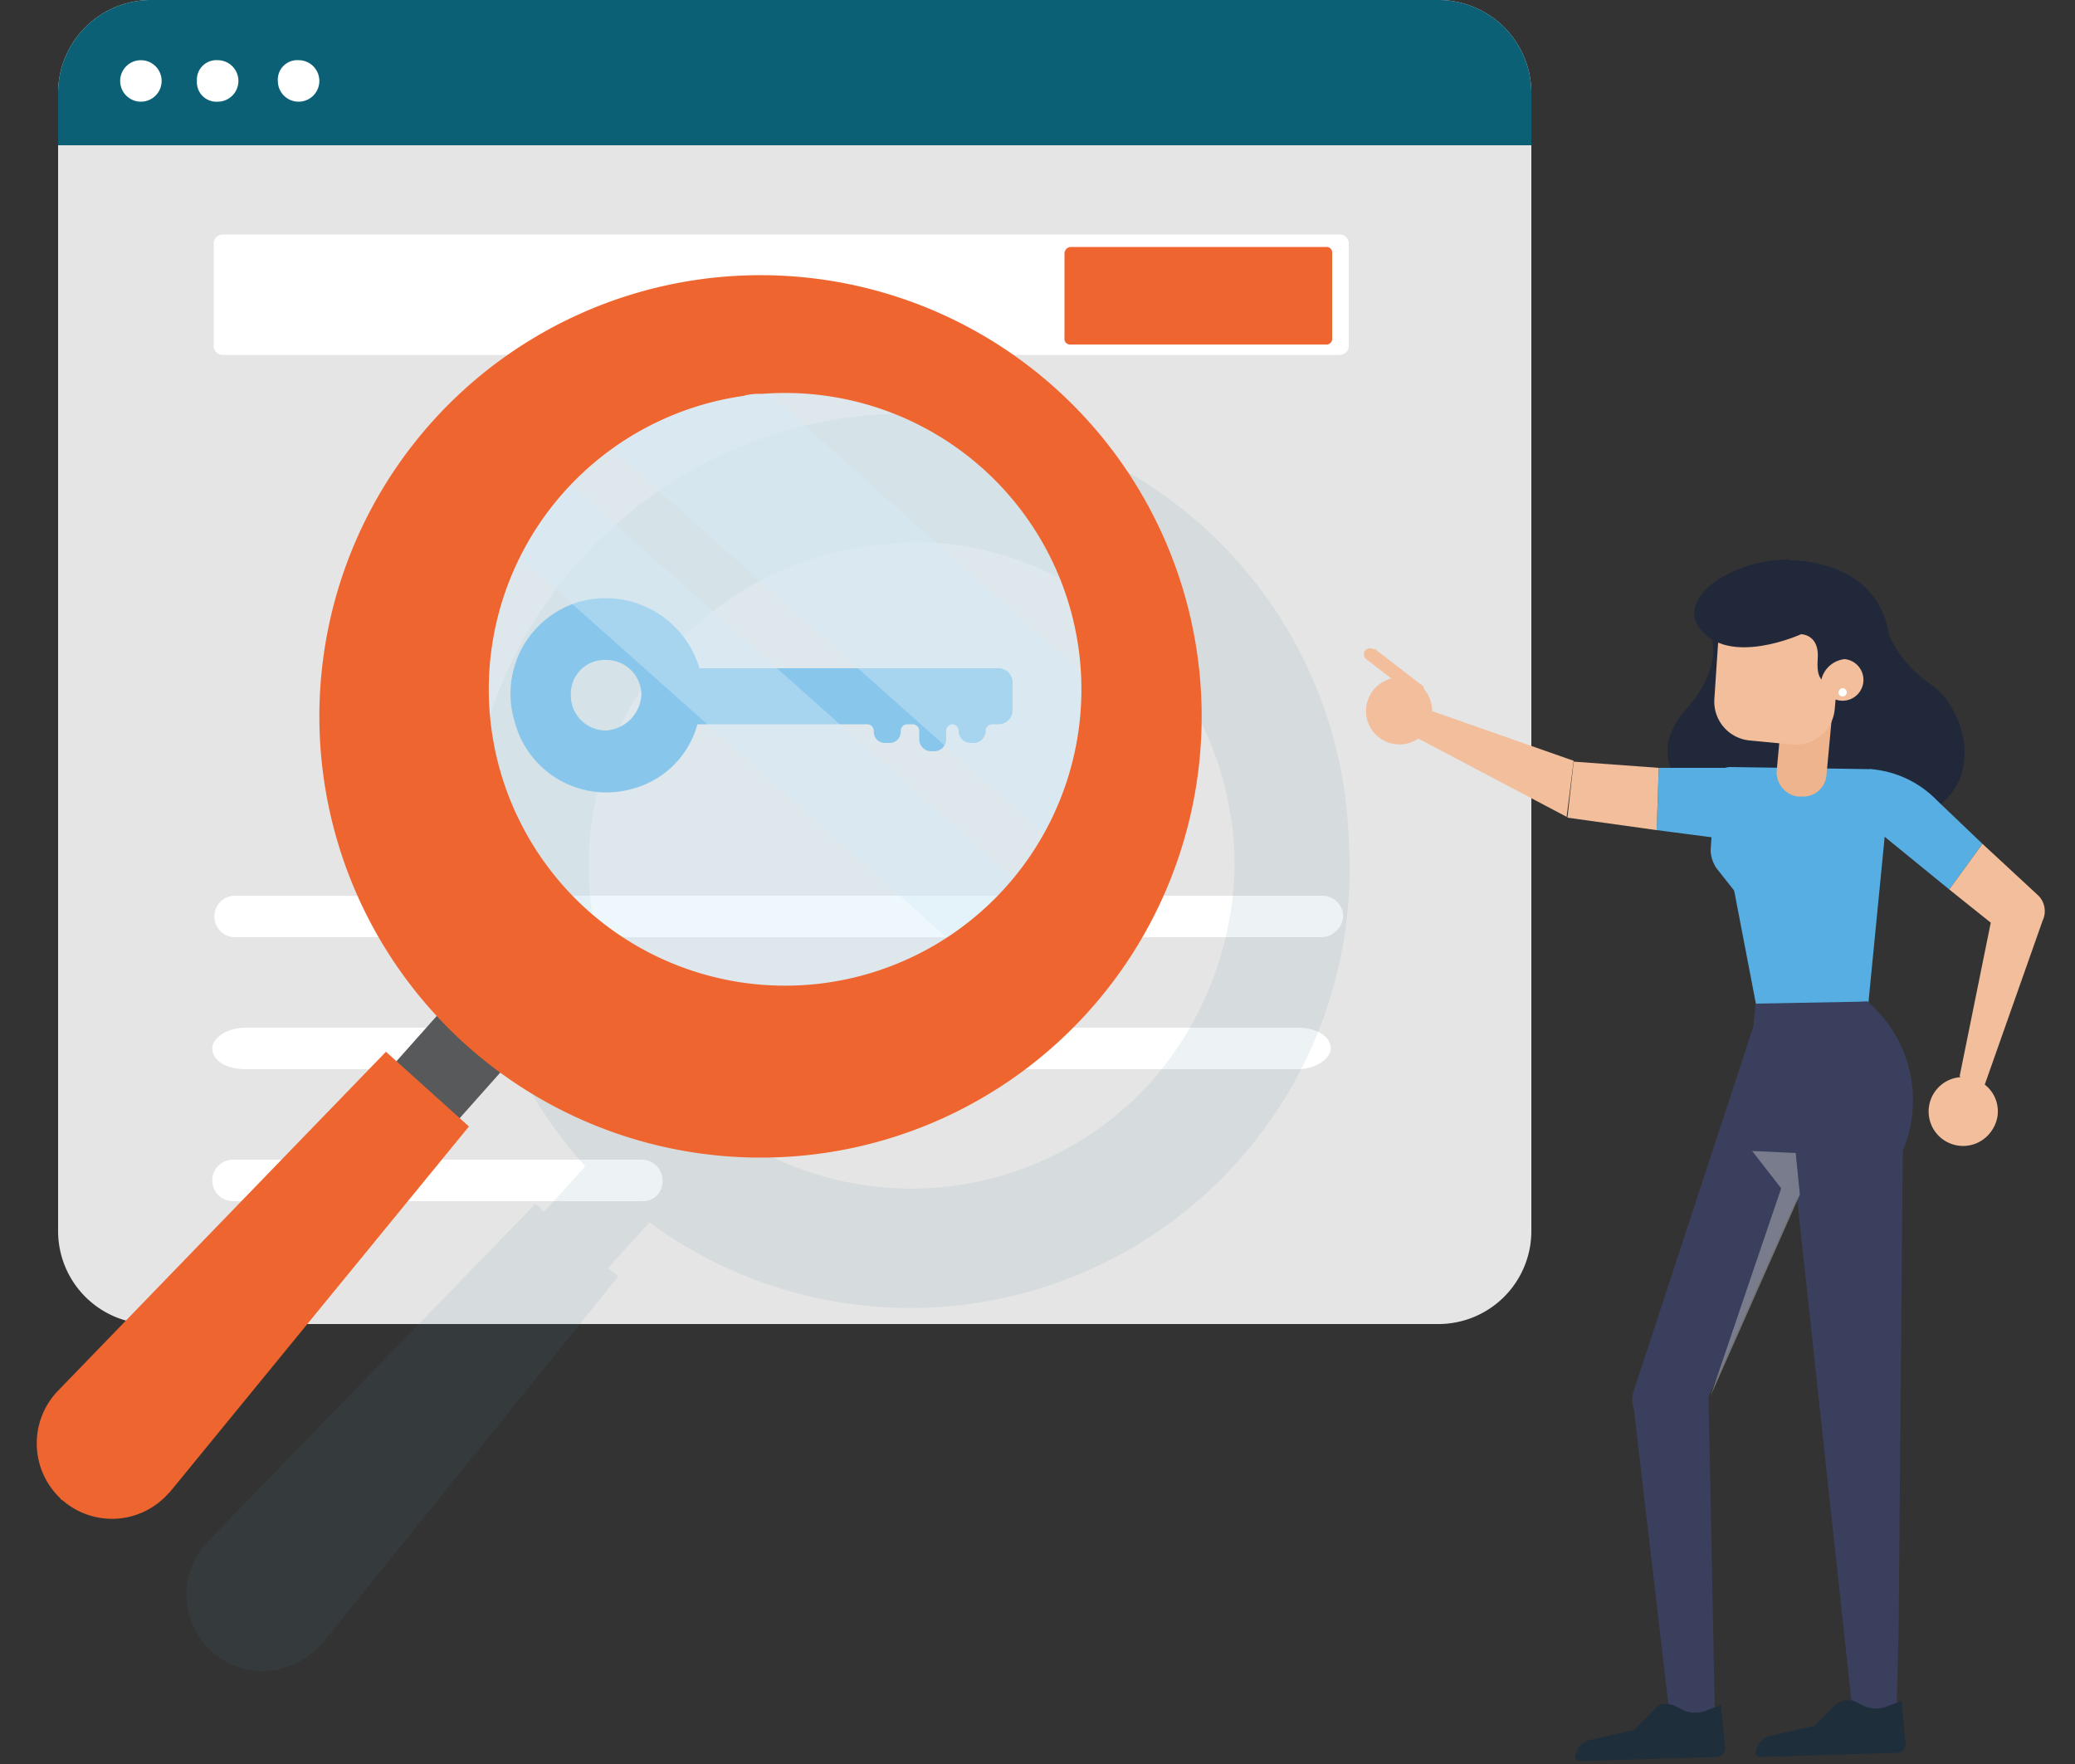 <svg id="Layer_1" data-name="Layer 1" xmlns="http://www.w3.org/2000/svg" viewBox="0 0 100 85"><rect x="0" y="0" width="100" height="85" fill="#333333" stroke="none"/><defs><style>.cls-1{fill:#e5e5e5;}.cls-2{fill:#0b6075;}.cls-3{fill:#fff;}.cls-4{fill:#ef652f;}.cls-5{fill:#488898;opacity:0.1;}.cls-14,.cls-5,.cls-8{isolation:isolate;}.cls-6{fill:#56aee2;}.cls-7{fill:#58595b;}.cls-8{fill:#d6ebf7;opacity:0.4;}.cls-9{fill:#21283a;}.cls-10{fill:#f2be9b;}.cls-11{fill:#edb48d;}.cls-12{fill:#393f5c;}.cls-13{fill:#1f2e3b;}.cls-14{fill:#cacaca;opacity:0.44;}</style></defs><title>UNIK_ícones</title><path class="cls-1" d="M73.8,4.5V59.3a4.48,4.48,0,0,1-4.5,4.5H7.3a4.48,4.48,0,0,1-4.5-4.5h0V4.5A4.48,4.48,0,0,1,7.3,0h62a4.48,4.48,0,0,1,4.5,4.5Z"/><path class="cls-2" d="M73.8,4.5V7H2.8V4.5A4.48,4.48,0,0,1,7.3,0h62a4.48,4.48,0,0,1,4.5,4.5Z"/><circle class="cls-3" cx="6.79" cy="3.9" r="1"/><path class="cls-3" d="M11.49,3.9a1,1,0,0,1-1,1,.94.94,0,0,1-1-1,.94.94,0,0,1,1-1,1,1,0,0,1,1,1Z"/><path class="cls-3" d="M15.39,3.9a1,1,0,1,1-2,0,.94.94,0,0,1,1-1h0A1,1,0,0,1,15.39,3.9Z"/><path class="cls-3" d="M10.7,11.3H64.6a.43.43,0,0,1,.4.4v5a.43.43,0,0,1-.4.4H10.7a.43.43,0,0,1-.4-.4h0v-5a.43.43,0,0,1,.4-.4Z"/><path class="cls-3" d="M63.73,45.16H11.33a1,1,0,0,1-1-1h0a1,1,0,0,1,1-1h52.4a1,1,0,0,1,1,1h0A1.08,1.08,0,0,1,63.73,45.16Z"/><path class="cls-3" d="M62.53,51.52H11.83c-.9,0-1.6-.4-1.6-1h0c0-.5.7-1,1.6-1h50.7c.9,0,1.6.4,1.6,1h0C64.13,51,63.43,51.52,62.53,51.52Z"/><path class="cls-3" d="M30.93,57.88H11.23a1,1,0,0,1-1-1h0a1,1,0,0,1,1-1h19.7a1,1,0,0,1,1,1h0A.94.94,0,0,1,30.93,57.88Z"/><path class="cls-4" d="M51.6,11.9H63.9a.27.27,0,0,1,.3.3v4.1a.27.27,0,0,1-.3.3H51.6a.27.27,0,0,1-.3-.3V12.2A.32.32,0,0,1,51.6,11.9Z"/><path class="cls-5" d="M65,40.5A21.24,21.24,0,1,0,22.61,43a21.82,21.82,0,0,0,5.6,13.2l-2,2.2-.4-.4L10,74.3a3.68,3.68,0,1,0,5.4,5l.2-.2,14.2-17.6-.5-.4,2-2.2A21.18,21.18,0,0,0,65,40.5Zm-9.5,11.6A15.55,15.55,0,1,1,43,26.2c.3,0,.6-.1.9-.1a15.62,15.62,0,0,1,15.6,15.6,16.2,16.2,0,0,1-4,10.4Z"/><path class="cls-6" d="M33.71,32.2a4.72,4.72,0,0,0-5.8-3.2,4.62,4.62,0,0,0-3.1,5.8,4.57,4.57,0,0,0,5.7,3.2,4.41,4.41,0,0,0,3.1-3.1h8.2a.32.32,0,0,1,.3.3h0v.1a.54.54,0,0,0,.5.5h.3a.54.54,0,0,0,.5-.5v-.1a.32.32,0,0,1,.3-.3H44a.32.32,0,0,1,.3.3h0v.4a.58.58,0,0,0,.6.6H45a.58.58,0,0,0,.6-.6h0v-.4a.32.32,0,0,1,.3-.3h0a.32.32,0,0,1,.3.3h0a.58.58,0,0,0,.6.6h.1a.58.58,0,0,0,.6-.6h0a.32.32,0,0,1,.3-.3h.3a.68.68,0,0,0,.7-.7V32.9a.68.68,0,0,0-.7-.7Zm-4.5,3a1.69,1.69,0,0,1-1.7-1.7,1.63,1.63,0,0,1,1.7-1.7,1.69,1.69,0,0,1,1.7,1.7h0a1.83,1.83,0,0,1-1.7,1.7Z"/><rect class="cls-7" x="18.12" y="49.07" width="7.5" height="4.1" transform="translate(-30.86 33.47) rotate(-48.33)"/><path class="cls-4" d="M3,72.28H3a3.63,3.63,0,0,0,5.1-.3l.1-.1,14.4-17.6-4-3.6L2.81,67a3.65,3.65,0,0,0,.1,5.2A.1.1,0,0,0,3,72.28Z"/><path class="cls-8" d="M18.31,35.68A18.33,18.33,0,0,0,49,48.18a16.92,16.92,0,0,0,2.8-3.2,10.46,10.46,0,0,0,1.3-2.3A19,19,0,0,0,55,35a6.15,6.15,0,0,0-.1-1.4,18.45,18.45,0,0,0-19.5-17.3c-.5.1-1,.1-1.4.2a18.47,18.47,0,0,0-7.5,2.8c-.7.5-1.4,1-2.1,1.6a22.06,22.06,0,0,0-2.9,3.2A17.76,17.76,0,0,0,18.31,35.68Z"/><path class="cls-8" d="M26.61,19.08l26.5,23.6A19,19,0,0,0,55,35l-20.9-18.7A18.47,18.47,0,0,0,26.61,19.08Z"/><path class="cls-8" d="M21.71,23.88,49,48.18a16.92,16.92,0,0,0,2.8-3.2l-27.3-24.3A14.32,14.32,0,0,0,21.71,23.88Z"/><path class="cls-4" d="M36.61,55.78a21.26,21.26,0,1,1,15.9-7.1A21.23,21.23,0,0,1,36.61,55.78Zm.1-36.8a2.77,2.77,0,0,0-.9.1,14.28,14.28,0,1,0,.9-.1Z"/><path class="cls-9" d="M86.14,27s4.3-.2,4.9,3.6a5.64,5.64,0,0,0,1.9,2.3c2.1,1.3,3.4,6.6-2.8,6.9-8.6.5-11.4-2.8-8.9-5.6,2.2-2.5,1-4.1,1-4.1Z"/><path class="cls-6" d="M82.64,38.06l2,10.4,5.4-.1,1-10.2c.1-.5-.4-1-.9-1.1H90l-6.6-.1a.9.9,0,0,0-.9.9C82.64,38,82.64,38,82.64,38.06Z"/><path class="cls-6" d="M84.14,37h-4.2l-.1,3,4.6.6Z"/><path class="cls-10" d="M79.94,37l-4.1-.3-.3,2.7,4.3.6Z"/><path class="cls-10" d="M75.84,36.66,69,34.26l-.7,1.3,7.2,3.8Z"/><path class="cls-6" d="M82.64,38.06l-.2,2.9a1.61,1.61,0,0,0,.3.9l1.9,2.4Z"/><path class="cls-10" d="M68.84,35.06a1.61,1.61,0,1,1-.6-2.2,1.7,1.7,0,0,1,.6,2.2Z"/><path class="cls-6" d="M90.14,37.06a5,5,0,0,1,3.2,1.5l2.2,2.1-1.6,2.2-3.8-3.1Z"/><path class="cls-11" d="M86.82,38.38h-.2a1.19,1.19,0,0,1-1-1.2l.4-4.3,2.4.2-.4,4.3a1.12,1.12,0,0,1-1.2,1Z"/><path class="cls-10" d="M82.92,29.18l5.9.5h0l-.4,4.5a1.88,1.88,0,0,1-2,1.7h0l-2.1-.2a1.88,1.88,0,0,1-1.7-2l.3-4.5Z"/><path class="cls-9" d="M88.9,31.86l-.7.9s-.7.4-.6-1c.1-1.2-.8-1.2-.8-1.2s-3.5,1.6-4.9-.3c-1.1-1.5,1.6-3.3,4.3-3.3l3,2.2Z"/><path class="cls-10" d="M87.8,32.66a1,1,0,0,0,.9,1.1,1,1,0,1,0,.2-2,1.3,1.3,0,0,0-1.1.9Z"/><path class="cls-3" d="M88.6,33.36a.2.2,0,1,0,.2-.2.22.22,0,0,0-.2.2Z"/><path class="cls-12" d="M90,50.06l-5.4-1.7-.1,1.1L78.74,67a1.39,1.39,0,0,0,0,.9l1.8,15.4,2.1-.9-.3-15.1Z"/><path class="cls-12" d="M90,48.26l-4.4.2,3.7,34.2,2.1-.1.1-4,.2-23.1A6.27,6.27,0,0,0,90,48.26Z"/><path class="cls-13" d="M88.44,82.16l-1,1-2.2.5a1,1,0,0,0-.5.4l-.1.3c-.1.1,0,.3.2.3h.1l6.5-.2a.43.43,0,0,0,.4-.4h0l-.2-2.1-.8.3a1.42,1.42,0,0,1-1.1-.1l-.4-.2A1,1,0,0,0,88.44,82.16Z"/><path class="cls-12" d="M84.64,48.36l5.4-.1-4.5,2.2Z"/><path class="cls-13" d="M79.74,82.36l-1,1-2.2.5a1,1,0,0,0-.5.4l-.1.3c-.1.1,0,.3.2.3h.1l6.5-.2a.43.43,0,0,0,.4-.4h0l-.2-2.1-.8.3a1.42,1.42,0,0,1-1.1-.1l-.4-.2C80.24,82.06,79.94,82.06,79.74,82.36Z"/><path class="cls-10" d="M96,54.46a1.66,1.66,0,1,1-.5-2.3h0a1.62,1.62,0,0,1,.5,2.3Z"/><path class="cls-10" d="M93.94,42.86l2,1.6-1.5,7.4,1,1,3-8.5a1.06,1.06,0,0,0-.2-1.2l-2.7-2.5Z"/><path class="cls-14" d="M84.44,55.46l1.4,1.8-3.4,10,4.3-9.7-.2-2Z"/><path class="cls-10" d="M68.27,33.58c-.1,0-.2,0-.2-.1l-2.2-1.7a.29.29,0,1,1,.3-.5h.1l2.2,1.7a.25.25,0,0,1,.1.4c-.1.2-.2.2-.3.2Z"/></svg>